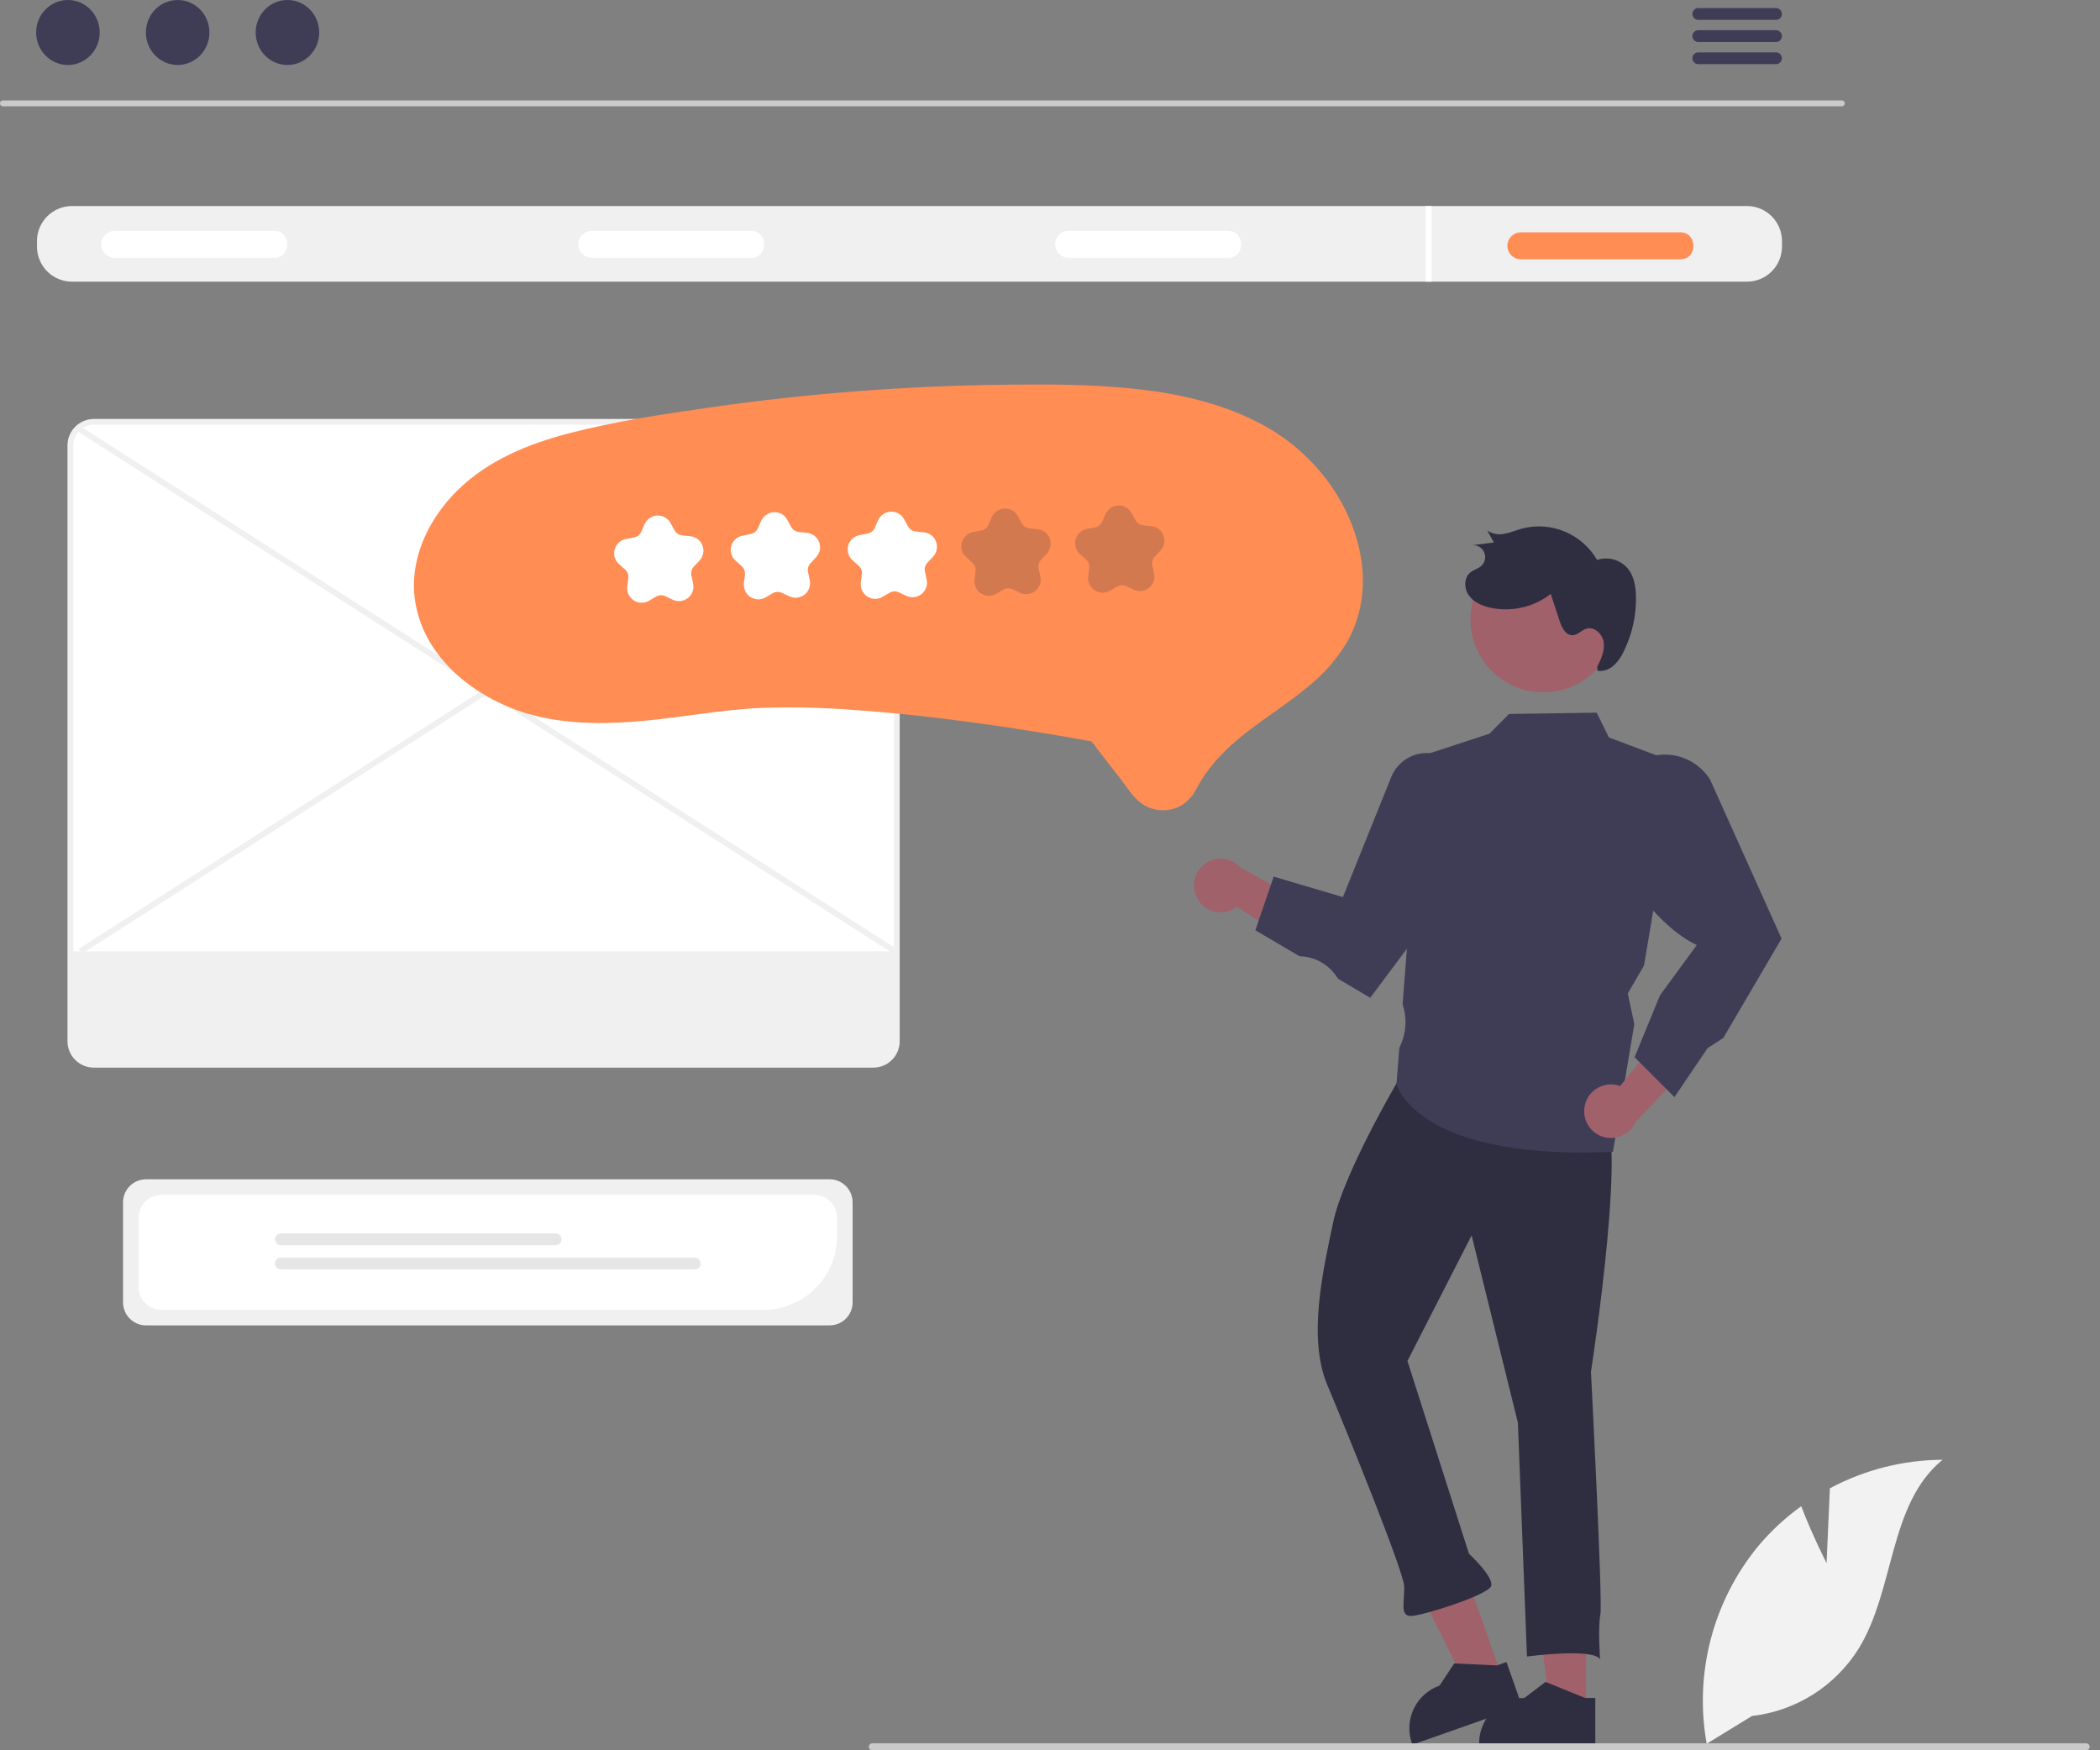 <svg xmlns="http://www.w3.org/2000/svg" width="174" height="145" viewBox="0 0 174 145" fill="none"><rect x="0" y="0" width="174" height="145" fill="#808080" stroke="none"/><g clip-path="url(#clip0_2879_13396)"><path d="M152.614 8.809H0.239C0.175 8.807 0.115 8.781 0.07 8.735C0.025 8.689 0 8.628 0 8.564C0 8.5 0.025 8.439 0.07 8.393C0.115 8.347 0.175 8.321 0.239 8.319H152.614C152.678 8.321 152.739 8.347 152.784 8.393C152.829 8.439 152.854 8.5 152.854 8.564C152.854 8.628 152.829 8.689 152.784 8.735C152.739 8.781 152.678 8.807 152.614 8.809Z" fill="#CACACA"></path><path d="M5.627 5.383C7.081 5.383 8.26 4.178 8.26 2.691C8.26 1.205 7.081 0 5.627 0C4.173 0 2.994 1.205 2.994 2.691C2.994 4.178 4.173 5.383 5.627 5.383Z" fill="#3F3D56"></path><path d="M14.721 5.383C16.175 5.383 17.353 4.178 17.353 2.691C17.353 1.205 16.175 0 14.721 0C13.267 0 12.088 1.205 12.088 2.691C12.088 4.178 13.267 5.383 14.721 5.383Z" fill="#3F3D56"></path><path d="M23.816 5.383C25.27 5.383 26.449 4.178 26.449 2.691C26.449 1.205 25.27 0 23.816 0C22.362 0 21.184 1.205 21.184 2.691C21.184 4.178 22.362 5.383 23.816 5.383Z" fill="#3F3D56"></path><path d="M147.165 0.667H140.704C140.576 0.67 140.454 0.722 140.365 0.814C140.275 0.905 140.225 1.028 140.225 1.156C140.225 1.284 140.275 1.407 140.365 1.499C140.454 1.59 140.576 1.643 140.704 1.645H147.165C147.293 1.643 147.415 1.59 147.504 1.499C147.594 1.407 147.644 1.284 147.644 1.156C147.644 1.028 147.594 0.905 147.504 0.814C147.415 0.722 147.293 0.67 147.165 0.667Z" fill="#3F3D56"></path><path d="M147.165 2.503H140.704C140.576 2.505 140.454 2.558 140.365 2.65C140.275 2.741 140.225 2.864 140.225 2.992C140.225 3.12 140.275 3.243 140.365 3.335C140.454 3.426 140.576 3.479 140.704 3.481H147.165C147.293 3.479 147.415 3.426 147.504 3.335C147.594 3.243 147.644 3.12 147.644 2.992C147.644 2.864 147.594 2.741 147.504 2.65C147.415 2.558 147.293 2.505 147.165 2.503Z" fill="#3F3D56"></path><path d="M147.165 4.337H140.704C140.576 4.339 140.454 4.392 140.365 4.484C140.275 4.575 140.225 4.698 140.225 4.826C140.225 4.954 140.275 5.077 140.365 5.169C140.454 5.26 140.576 5.313 140.704 5.315H147.165C147.293 5.313 147.415 5.26 147.504 5.169C147.594 5.077 147.644 4.954 147.644 4.826C147.644 4.698 147.594 4.575 147.504 4.484C147.415 4.392 147.293 4.339 147.165 4.337Z" fill="#3F3D56"></path><path d="M144.751 17.069H5.963C5.195 17.07 4.458 17.376 3.915 17.92C3.371 18.463 3.066 19.2 3.064 19.968V20.436C3.066 21.204 3.371 21.941 3.915 22.484C4.458 23.028 5.195 23.334 5.963 23.335H144.751C145.52 23.334 146.257 23.028 146.8 22.484C147.343 21.941 147.649 21.204 147.65 20.436V19.968C147.649 19.2 147.343 18.463 146.8 17.92C146.257 17.376 145.52 17.07 144.751 17.069Z" fill="#F0F0F0"></path><path d="M22.714 21.359H9.503C9.207 21.359 8.924 21.241 8.715 21.032C8.506 20.823 8.389 20.539 8.389 20.244C8.389 19.948 8.506 19.665 8.715 19.455C8.924 19.246 9.207 19.128 9.503 19.128H22.714C24.152 19.108 24.167 21.38 22.714 21.359Z" fill="white"></path><path d="M62.233 21.359H49.022C48.727 21.359 48.443 21.241 48.234 21.032C48.026 20.823 47.908 20.539 47.908 20.244C47.908 19.948 48.026 19.665 48.234 19.455C48.443 19.246 48.727 19.128 49.022 19.128H62.233C63.672 19.108 63.686 21.38 62.233 21.359Z" fill="white"></path><path d="M101.753 21.359H88.542C88.246 21.359 87.963 21.241 87.754 21.032C87.545 20.823 87.428 20.539 87.428 20.244C87.428 19.948 87.545 19.665 87.754 19.455C87.963 19.246 88.246 19.128 88.542 19.128H101.753C103.191 19.108 103.206 21.38 101.753 21.359Z" fill="white"></path><path d="M139.225 21.479H126.014C125.718 21.479 125.434 21.362 125.225 21.153C125.016 20.943 124.898 20.66 124.898 20.364C124.898 20.068 125.016 19.784 125.225 19.575C125.434 19.366 125.718 19.248 126.014 19.248H139.225C140.664 19.228 140.678 21.5 139.225 21.479Z" fill="#FF8D54"></path><path d="M118.613 17.069H118.131V23.335H118.613V17.069Z" fill="white"></path><path d="M68.741 109.8H12.099C11.594 109.8 11.11 109.599 10.754 109.242C10.397 108.885 10.196 108.401 10.195 107.897V99.601C10.196 99.096 10.397 98.612 10.754 98.255C11.11 97.899 11.594 97.698 12.099 97.697H68.741C69.246 97.698 69.73 97.899 70.087 98.255C70.444 98.612 70.644 99.096 70.645 99.601V107.897C70.644 108.401 70.444 108.885 70.087 109.242C69.73 109.599 69.246 109.8 68.741 109.8Z" fill="#F0F0F0"></path><path d="M63.239 108.516H13.384C12.879 108.516 12.396 108.315 12.039 107.958C11.682 107.601 11.481 107.117 11.48 106.613V100.886C11.481 100.381 11.682 99.897 12.039 99.541C12.396 99.184 12.879 98.983 13.384 98.982H67.458C67.963 98.983 68.447 99.184 68.803 99.541C69.16 99.897 69.361 100.381 69.362 100.886V102.393C69.36 104.017 68.714 105.573 67.566 106.721C66.418 107.869 64.862 108.514 63.239 108.516Z" fill="white"></path><path d="M46.042 103.159H23.276C23.146 103.159 23.021 103.107 22.929 103.015C22.837 102.923 22.785 102.798 22.785 102.668C22.785 102.537 22.837 102.413 22.929 102.321C23.021 102.228 23.146 102.177 23.276 102.177H46.042C46.172 102.177 46.297 102.228 46.389 102.321C46.481 102.413 46.533 102.537 46.533 102.668C46.533 102.798 46.481 102.923 46.389 103.015C46.297 103.107 46.172 103.159 46.042 103.159Z" fill="#E6E6E6"></path><path d="M57.566 105.167H23.275C23.211 105.168 23.147 105.155 23.087 105.13C23.027 105.106 22.973 105.07 22.927 105.024C22.882 104.978 22.845 104.924 22.821 104.865C22.796 104.805 22.783 104.741 22.783 104.676C22.783 104.612 22.796 104.548 22.821 104.488C22.845 104.429 22.882 104.375 22.927 104.329C22.973 104.283 23.027 104.247 23.087 104.223C23.147 104.198 23.211 104.185 23.275 104.186H57.566C57.696 104.186 57.82 104.238 57.912 104.33C58.004 104.422 58.056 104.546 58.056 104.676C58.056 104.807 58.004 104.931 57.912 105.023C57.82 105.115 57.696 105.167 57.566 105.167Z" fill="#E6E6E6"></path><path d="M72.36 88.206H7.776C7.26 88.205 6.766 88.001 6.402 87.636C6.038 87.272 5.833 86.778 5.832 86.262V36.894C5.833 36.379 6.038 35.885 6.402 35.52C6.766 35.156 7.26 34.951 7.776 34.95H72.36C72.875 34.951 73.369 35.156 73.734 35.52C74.098 35.885 74.303 36.379 74.304 36.894V86.262C74.303 86.778 74.098 87.272 73.734 87.636C73.369 88.001 72.875 88.205 72.36 88.206Z" fill="white"></path><path d="M72.361 88.447H7.777C7.197 88.446 6.642 88.216 6.232 87.806C5.823 87.397 5.592 86.841 5.592 86.262V36.894C5.592 36.314 5.823 35.759 6.232 35.35C6.642 34.94 7.197 34.71 7.777 34.709H72.361C72.94 34.71 73.495 34.94 73.905 35.35C74.314 35.759 74.545 36.314 74.546 36.894V86.262C74.545 86.841 74.314 87.397 73.905 87.806C73.495 88.216 72.94 88.446 72.361 88.447ZM7.777 35.191C7.325 35.191 6.892 35.371 6.573 35.69C6.254 36.009 6.074 36.442 6.074 36.894V86.262C6.074 86.713 6.254 87.146 6.573 87.466C6.892 87.785 7.325 87.964 7.777 87.965H72.361C72.812 87.964 73.245 87.785 73.564 87.466C73.883 87.146 74.063 86.713 74.064 86.262V36.894C74.063 36.442 73.883 36.009 73.564 35.69C73.245 35.371 72.812 35.191 72.361 35.191L7.777 35.191Z" fill="#F0F0F0"></path><path d="M5.98 78.808V86.262C5.981 86.738 6.17 87.194 6.507 87.53C6.843 87.867 7.299 88.056 7.775 88.056H72.359C72.835 88.056 73.291 87.867 73.627 87.53C73.964 87.194 74.153 86.738 74.154 86.262V78.808H5.98Z" fill="#F0F0F0"></path><path d="M6.59 35.265L6.33 35.671L74.025 79.011L74.285 78.605L6.59 35.265Z" fill="#F0F0F0"></path><path d="M74.216 35.265L6.521 78.606L6.781 79.011L74.476 35.671L74.216 35.265Z" fill="#F0F0F0"></path><path d="M131.42 141.643L128.434 141.643L127.014 130.127L131.42 130.127L131.42 141.643Z" fill="#A0616A"></path><path d="M131.341 140.668L128.155 139.374L128.061 139.335L126.302 140.668C125.337 140.667 124.408 141.04 123.711 141.708C123.014 142.375 122.601 143.286 122.559 144.251C122.555 144.304 122.555 144.359 122.555 144.415V144.538H132.182V140.668H131.341Z" fill="#2F2E41"></path><path d="M124.428 138.864L121.611 139.855L116.449 129.463L120.606 128.001L124.428 138.864Z" fill="#A0616A"></path><path d="M124.029 137.971L120.595 137.807L120.493 137.802L119.276 139.643C118.365 139.963 117.614 140.623 117.177 141.484C116.741 142.345 116.655 143.342 116.935 144.265C116.948 144.317 116.967 144.369 116.985 144.421L117.026 144.537L126.107 141.342L124.823 137.691L124.029 137.971Z" fill="#2F2E41"></path><path d="M132.474 91.988C135.206 91.882 131.822 113.649 131.822 113.649C131.822 113.649 132.812 132.76 132.602 133.763C132.392 134.766 132.576 137.471 132.576 137.471C132.041 136.497 126.52 137.232 126.52 137.232L125.768 117.863L121.934 102.344L116.617 112.747L121.713 128.714C121.713 128.714 123.776 130.623 123.557 131.378C123.338 132.133 117.932 133.834 116.939 133.873C115.946 133.911 116.394 132.651 116.346 131.409C116.298 130.167 111.624 118.66 109.98 114.745C108.336 110.83 109.614 105.309 110.453 101.297C111.293 97.286 115.707 89.757 115.707 89.757C121.188 83.576 129.743 92.094 132.474 91.988Z" fill="#2F2E41"></path><path d="M99.187 74.397C99.337 74.683 99.547 74.933 99.804 75.129C100.061 75.324 100.357 75.461 100.672 75.53C100.987 75.599 101.314 75.598 101.629 75.527C101.943 75.456 102.239 75.317 102.494 75.119L109.062 79.405L109.042 75.329L102.808 71.884C102.448 71.478 101.951 71.217 101.411 71.153C100.872 71.088 100.328 71.223 99.881 71.533C99.435 71.843 99.118 72.305 98.99 72.833C98.862 73.361 98.932 73.918 99.187 74.397Z" fill="#A0616A"></path><path d="M131.056 95.477C124.282 95.478 120.549 94.122 118.567 92.911C116.143 91.43 115.728 89.869 115.712 89.803L115.707 89.785L115.943 86.816L116.046 86.585C116.522 85.52 116.585 84.317 116.223 83.209L116.216 83.186L116.218 83.163L117.801 62.621L123.407 60.785L125.037 59.146L132.297 59.041L133.309 61.092L139.032 63.246L136.22 79.984L134.872 82.307L135.415 84.838L135.411 84.861L133.643 95.416L133.545 95.42C132.673 95.459 131.843 95.478 131.056 95.477Z" fill="#3F3D56"></path><path d="M113.532 82.662L110.874 81.087L110.708 80.846C110.369 80.359 109.922 79.959 109.401 79.676C108.879 79.394 108.299 79.238 107.707 79.22L107.676 79.219L104.016 77.067L105.533 72.623L111.27 74.318L115.271 64.379C115.49 63.833 115.857 63.359 116.33 63.009C116.803 62.659 117.364 62.447 117.95 62.397C118.537 62.347 119.125 62.461 119.651 62.725C120.177 62.99 120.619 63.395 120.928 63.895C121.244 64.419 121.409 65.02 121.402 65.632V72.135L121.378 72.167L113.532 82.662Z" fill="#3F3D56"></path><path d="M131.299 91.655C131.356 91.337 131.482 91.036 131.667 90.772C131.853 90.508 132.095 90.289 132.375 90.128C132.655 89.968 132.966 89.871 133.288 89.844C133.609 89.817 133.933 89.861 134.236 89.973L139.213 83.912L140.419 87.805L135.507 92.964C135.286 93.46 134.89 93.858 134.395 94.082C133.9 94.305 133.34 94.34 132.821 94.179C132.303 94.017 131.861 93.671 131.581 93.206C131.3 92.741 131.2 92.189 131.299 91.655Z" fill="#A0616A"></path><path d="M138.741 90.889L135.436 87.584L137.54 82.457L140.589 78.293C137.34 76.712 134.9 72.964 133.133 69.862L133.113 69.827L133.553 66.38C133.656 65.574 133.979 64.812 134.487 64.177C134.928 63.625 135.495 63.187 136.141 62.899C136.786 62.611 137.491 62.481 138.197 62.522C138.902 62.562 139.588 62.771 140.197 63.13C140.805 63.49 141.318 63.99 141.694 64.589L147.62 77.763L147.553 77.862L142.787 85.988L141.486 86.831L138.741 90.889Z" fill="#3F3D56"></path><path d="M133.881 52.131C133.663 53.72 132.823 55.157 131.547 56.127C130.27 57.096 128.66 57.52 127.072 57.303C125.483 57.087 124.045 56.249 123.074 54.974C122.103 53.698 121.678 52.089 121.892 50.5L121.904 50.414C122.155 48.846 123.011 47.44 124.29 46.498C125.568 45.557 127.165 45.155 128.737 45.381C130.308 45.606 131.728 46.44 132.69 47.703C133.652 48.966 134.079 50.556 133.879 52.131L133.881 52.131Z" fill="#A0616A"></path><path d="M132.341 55.247C132.651 54.616 132.971 53.939 132.883 53.241C132.796 52.543 132.111 51.876 131.439 52.083C131.037 52.207 130.734 52.604 130.314 52.624C129.735 52.652 129.404 51.99 129.224 51.441L128.491 49.2C127.788 49.749 126.971 50.135 126.101 50.332C125.231 50.528 124.328 50.53 123.457 50.338C122.777 50.182 122.089 49.879 121.69 49.306C121.291 48.734 121.293 47.846 121.841 47.413C122.109 47.2 122.467 47.12 122.723 46.893C122.882 46.753 122.992 46.565 123.036 46.357C123.08 46.149 123.056 45.933 122.967 45.74C122.879 45.547 122.73 45.388 122.544 45.286C122.358 45.184 122.144 45.144 121.934 45.173L123.779 44.942L123.229 43.948C123.438 44.09 123.674 44.187 123.923 44.233C124.172 44.279 124.427 44.272 124.673 44.213C125.169 44.124 125.637 43.919 126.123 43.783C127.3 43.482 128.543 43.574 129.663 44.044C130.783 44.515 131.719 45.338 132.329 46.389C132.783 46.237 133.272 46.227 133.732 46.36C134.192 46.493 134.601 46.762 134.904 47.133C135.398 47.76 135.532 48.596 135.551 49.394C135.587 50.967 135.244 52.526 134.551 53.939C134.353 54.388 134.067 54.793 133.711 55.131C133.532 55.298 133.318 55.425 133.085 55.501C132.852 55.577 132.605 55.601 132.361 55.572" fill="#2F2E41"></path><path d="M34.309 49.023C34.408 50.432 34.823 51.801 35.523 53.027C37 55.62 39.532 57.498 42.259 58.614C45.666 60.008 49.465 60.051 53.08 59.74C56.439 59.451 59.763 58.782 63.134 58.644C65.741 58.561 68.35 58.623 70.95 58.83C75.994 59.188 81.017 59.853 86.008 60.658C87.359 60.873 88.708 61.105 90.054 61.352C90.181 61.364 90.307 61.387 90.43 61.422C90.454 61.432 90.494 61.424 90.516 61.438C90.557 61.464 90.352 61.374 90.476 61.476C90.649 61.658 90.803 61.857 90.937 62.069L92.78 64.441C93.308 65.121 93.799 65.948 94.482 66.484C94.964 66.856 95.545 67.077 96.152 67.12C96.759 67.162 97.365 67.024 97.894 66.722C98.446 66.373 98.887 65.873 99.163 65.281C99.587 64.503 100.093 63.773 100.672 63.103C102.865 60.545 105.912 58.971 108.461 56.819C109.696 55.819 110.75 54.614 111.577 53.258C112.282 52.03 112.721 50.667 112.864 49.259C113.169 46.398 112.291 43.48 110.815 41.047C109.209 38.432 106.902 36.321 104.156 34.952C101.071 33.38 97.657 32.614 94.235 32.233C90.602 31.828 86.927 31.829 83.276 31.87C79.179 31.916 75.089 32.096 71.007 32.411C66.919 32.727 62.847 33.177 58.791 33.76C54.9 34.319 50.961 34.903 47.151 35.893C43.786 36.767 40.43 38.134 37.917 40.611C35.683 42.813 34.129 45.827 34.309 49.023Z" fill="#FF8D54"></path><path d="M53.119 49.933C52.952 49.925 52.789 49.883 52.64 49.81C52.49 49.736 52.358 49.633 52.251 49.505C52.143 49.378 52.063 49.23 52.016 49.07C51.969 48.91 51.955 48.743 51.976 48.577L52.062 47.897C52.079 47.766 52.063 47.633 52.017 47.51C51.971 47.387 51.896 47.277 51.798 47.189L51.286 46.732C51.119 46.583 50.997 46.389 50.934 46.174C50.87 45.958 50.868 45.729 50.929 45.513C50.989 45.297 51.108 45.101 51.273 44.949C51.438 44.797 51.643 44.695 51.864 44.653L52.538 44.525C52.667 44.5 52.788 44.445 52.891 44.363C52.994 44.281 53.076 44.175 53.129 44.055L53.405 43.427C53.496 43.221 53.642 43.045 53.828 42.919C54.013 42.792 54.23 42.72 54.454 42.71C54.679 42.7 54.901 42.754 55.097 42.864C55.292 42.974 55.453 43.136 55.561 43.333L55.891 43.935C55.954 44.05 56.045 44.149 56.155 44.221C56.264 44.294 56.39 44.339 56.521 44.352L57.204 44.421C57.427 44.444 57.64 44.529 57.817 44.666C57.995 44.803 58.131 44.987 58.209 45.197C58.288 45.407 58.306 45.636 58.262 45.856C58.218 46.076 58.113 46.279 57.959 46.443L57.489 46.942C57.399 47.038 57.333 47.154 57.298 47.281C57.263 47.408 57.259 47.541 57.287 47.67L57.432 48.341C57.479 48.56 57.464 48.788 57.389 49C57.313 49.211 57.18 49.397 57.005 49.537C56.829 49.677 56.617 49.764 56.395 49.79C56.172 49.816 55.946 49.779 55.743 49.683L55.122 49.391C55.003 49.335 54.872 49.308 54.741 49.314C54.609 49.319 54.481 49.357 54.367 49.423L53.775 49.769C53.576 49.885 53.348 49.942 53.119 49.933Z" fill="white"></path><path d="M62.782 49.652C62.476 49.638 62.186 49.508 61.971 49.29C61.842 49.152 61.745 48.987 61.688 48.807C61.632 48.626 61.617 48.435 61.645 48.248L61.724 47.624C61.741 47.491 61.726 47.355 61.679 47.23C61.632 47.104 61.555 46.992 61.455 46.903L60.981 46.479C60.841 46.359 60.729 46.21 60.654 46.042C60.579 45.874 60.543 45.692 60.547 45.508C60.558 45.236 60.66 44.975 60.838 44.769C61.016 44.562 61.259 44.422 61.527 44.372L62.193 44.245C62.325 44.22 62.448 44.163 62.553 44.08C62.658 43.997 62.741 43.889 62.795 43.766L63.044 43.202C63.133 42.988 63.279 42.803 63.466 42.667C63.653 42.53 63.875 42.448 64.106 42.43C64.332 42.417 64.557 42.468 64.755 42.579C64.953 42.689 65.116 42.853 65.225 43.052L65.551 43.647C65.615 43.764 65.707 43.865 65.819 43.939C65.931 44.013 66.059 44.059 66.193 44.072L66.825 44.136C67.009 44.15 67.187 44.206 67.346 44.297C67.506 44.389 67.642 44.516 67.747 44.667C67.898 44.894 67.969 45.165 67.946 45.436C67.923 45.708 67.809 45.964 67.622 46.162L67.157 46.656C67.066 46.753 66.999 46.871 66.963 47.001C66.927 47.13 66.923 47.266 66.952 47.397L67.085 48.016C67.128 48.195 67.131 48.381 67.093 48.561C67.056 48.741 66.978 48.91 66.867 49.057C66.699 49.272 66.463 49.423 66.197 49.486C65.932 49.549 65.653 49.52 65.406 49.402L64.792 49.113C64.671 49.056 64.538 49.029 64.404 49.035C64.27 49.041 64.14 49.079 64.024 49.146L63.438 49.488C63.239 49.604 63.012 49.661 62.782 49.652Z" fill="white"></path><path d="M72.468 49.611C72.302 49.604 72.139 49.562 71.99 49.489C71.84 49.415 71.707 49.311 71.6 49.184C71.493 49.057 71.413 48.908 71.366 48.749C71.318 48.589 71.305 48.421 71.325 48.256L71.412 47.575C71.428 47.445 71.413 47.312 71.367 47.189C71.321 47.066 71.245 46.955 71.147 46.868L70.636 46.411C70.469 46.261 70.346 46.068 70.283 45.852C70.22 45.637 70.218 45.408 70.278 45.192C70.338 44.975 70.458 44.78 70.623 44.628C70.788 44.476 70.993 44.373 71.213 44.331L71.887 44.203C72.016 44.179 72.138 44.123 72.241 44.042C72.344 43.96 72.425 43.854 72.478 43.734L72.755 43.105C72.846 42.9 72.992 42.724 73.177 42.597C73.363 42.471 73.58 42.398 73.804 42.389C74.028 42.379 74.251 42.432 74.446 42.542C74.642 42.653 74.803 42.815 74.911 43.012L75.241 43.614C75.304 43.729 75.394 43.827 75.504 43.9C75.614 43.973 75.74 44.018 75.871 44.031L76.553 44.1C76.777 44.123 76.989 44.207 77.167 44.344C77.345 44.481 77.481 44.666 77.559 44.876C77.638 45.086 77.656 45.314 77.612 45.534C77.567 45.755 77.462 45.958 77.308 46.121L76.838 46.621C76.748 46.717 76.683 46.833 76.647 46.96C76.612 47.087 76.608 47.22 76.636 47.349L76.781 48.02C76.829 48.239 76.814 48.467 76.738 48.678C76.663 48.89 76.53 49.076 76.354 49.216C76.178 49.355 75.967 49.443 75.744 49.469C75.521 49.495 75.296 49.458 75.092 49.362L74.472 49.07C74.353 49.013 74.222 48.987 74.091 48.992C73.959 48.998 73.831 49.036 73.717 49.102L73.124 49.447C72.926 49.564 72.698 49.62 72.468 49.611Z" fill="white"></path><path opacity="0.2" d="M81.89 49.356C81.724 49.348 81.561 49.306 81.411 49.233C81.262 49.159 81.129 49.055 81.022 48.928C80.915 48.801 80.835 48.653 80.787 48.493C80.74 48.333 80.727 48.166 80.747 48L80.834 47.319C80.85 47.189 80.835 47.056 80.789 46.933C80.743 46.81 80.667 46.7 80.569 46.612L80.058 46.155C79.89 46.005 79.768 45.812 79.705 45.596C79.642 45.381 79.64 45.152 79.7 44.936C79.76 44.719 79.879 44.524 80.045 44.372C80.21 44.22 80.414 44.117 80.635 44.076L81.309 43.948C81.438 43.923 81.56 43.867 81.663 43.786C81.766 43.704 81.847 43.598 81.9 43.478L82.177 42.85C82.267 42.644 82.414 42.468 82.599 42.342C82.784 42.215 83.001 42.143 83.226 42.133C83.45 42.123 83.673 42.176 83.868 42.287C84.064 42.397 84.225 42.559 84.333 42.756L84.663 43.358C84.726 43.473 84.816 43.571 84.926 43.644C85.036 43.717 85.162 43.762 85.293 43.775L85.975 43.844C86.198 43.867 86.411 43.951 86.589 44.088C86.767 44.226 86.902 44.41 86.981 44.62C87.06 44.83 87.078 45.059 87.033 45.279C86.989 45.499 86.884 45.702 86.73 45.865L86.26 46.365C86.17 46.461 86.105 46.577 86.069 46.704C86.034 46.831 86.03 46.964 86.058 47.093L86.203 47.764C86.251 47.983 86.236 48.211 86.16 48.423C86.085 48.634 85.952 48.82 85.776 48.96C85.6 49.099 85.389 49.187 85.166 49.213C84.943 49.239 84.717 49.202 84.514 49.106L83.894 48.814C83.775 48.758 83.644 48.731 83.512 48.737C83.381 48.742 83.253 48.78 83.139 48.846L82.546 49.192C82.347 49.308 82.12 49.365 81.89 49.356Z" fill="#222A41"></path><path opacity="0.2" d="M91.314 49.1C91.148 49.092 90.985 49.05 90.835 48.977C90.686 48.903 90.553 48.8 90.446 48.672C90.338 48.545 90.259 48.397 90.211 48.237C90.164 48.077 90.15 47.91 90.171 47.744L90.257 47.064C90.274 46.933 90.259 46.8 90.213 46.677C90.166 46.554 90.091 46.444 89.993 46.356L89.482 45.899C89.314 45.749 89.192 45.556 89.129 45.341C89.066 45.125 89.064 44.896 89.124 44.68C89.184 44.464 89.303 44.268 89.469 44.116C89.634 43.964 89.838 43.862 90.059 43.82L90.733 43.692C90.862 43.667 90.984 43.612 91.086 43.53C91.189 43.448 91.271 43.342 91.324 43.222L91.601 42.594C91.691 42.388 91.838 42.212 92.023 42.086C92.208 41.959 92.425 41.887 92.65 41.877C92.874 41.867 93.096 41.921 93.292 42.031C93.488 42.141 93.649 42.303 93.757 42.5L94.086 43.102C94.15 43.217 94.24 43.316 94.35 43.388C94.46 43.461 94.585 43.506 94.716 43.519L95.399 43.588C95.622 43.611 95.835 43.696 96.013 43.833C96.19 43.97 96.326 44.154 96.405 44.364C96.483 44.575 96.502 44.803 96.457 45.023C96.413 45.243 96.308 45.446 96.154 45.61L95.684 46.109C95.594 46.205 95.528 46.321 95.493 46.448C95.458 46.575 95.454 46.708 95.482 46.837L95.627 47.508C95.674 47.727 95.66 47.955 95.584 48.167C95.509 48.378 95.376 48.564 95.2 48.704C95.024 48.844 94.813 48.931 94.59 48.957C94.367 48.983 94.141 48.946 93.938 48.85L93.318 48.558C93.199 48.502 93.068 48.475 92.936 48.481C92.805 48.486 92.677 48.524 92.563 48.59L91.97 48.936C91.771 49.052 91.544 49.109 91.314 49.1Z" fill="#222A41"></path><path d="M151.344 129.494L151.62 123.296C154.493 121.76 157.698 120.949 160.956 120.933C156.472 124.599 157.033 131.666 153.992 136.596C153.032 138.126 151.74 139.421 150.212 140.384C148.684 141.347 146.958 141.954 145.163 142.16L141.411 144.458C140.896 141.587 141.009 138.639 141.743 135.816C142.478 132.994 143.815 130.364 145.663 128.108C146.713 126.853 147.916 125.735 149.245 124.781C150.144 127.15 151.344 129.494 151.344 129.494Z" fill="#F2F2F2"></path><path d="M172.856 145H72.277C72.201 145 72.128 144.969 72.074 144.916C72.02 144.862 71.99 144.789 71.99 144.713C71.99 144.637 72.02 144.564 72.074 144.51C72.128 144.456 72.201 144.426 72.277 144.426H172.856C172.933 144.426 173.006 144.456 173.059 144.51C173.113 144.564 173.143 144.637 173.143 144.713C173.143 144.789 173.113 144.862 173.059 144.916C173.006 144.969 172.933 145 172.856 145Z" fill="#CACACA"></path></g><defs><clipPath id="clip0_2879_13396"><rect width="173.144" height="145" fill="white"></rect></clipPath></defs></svg>